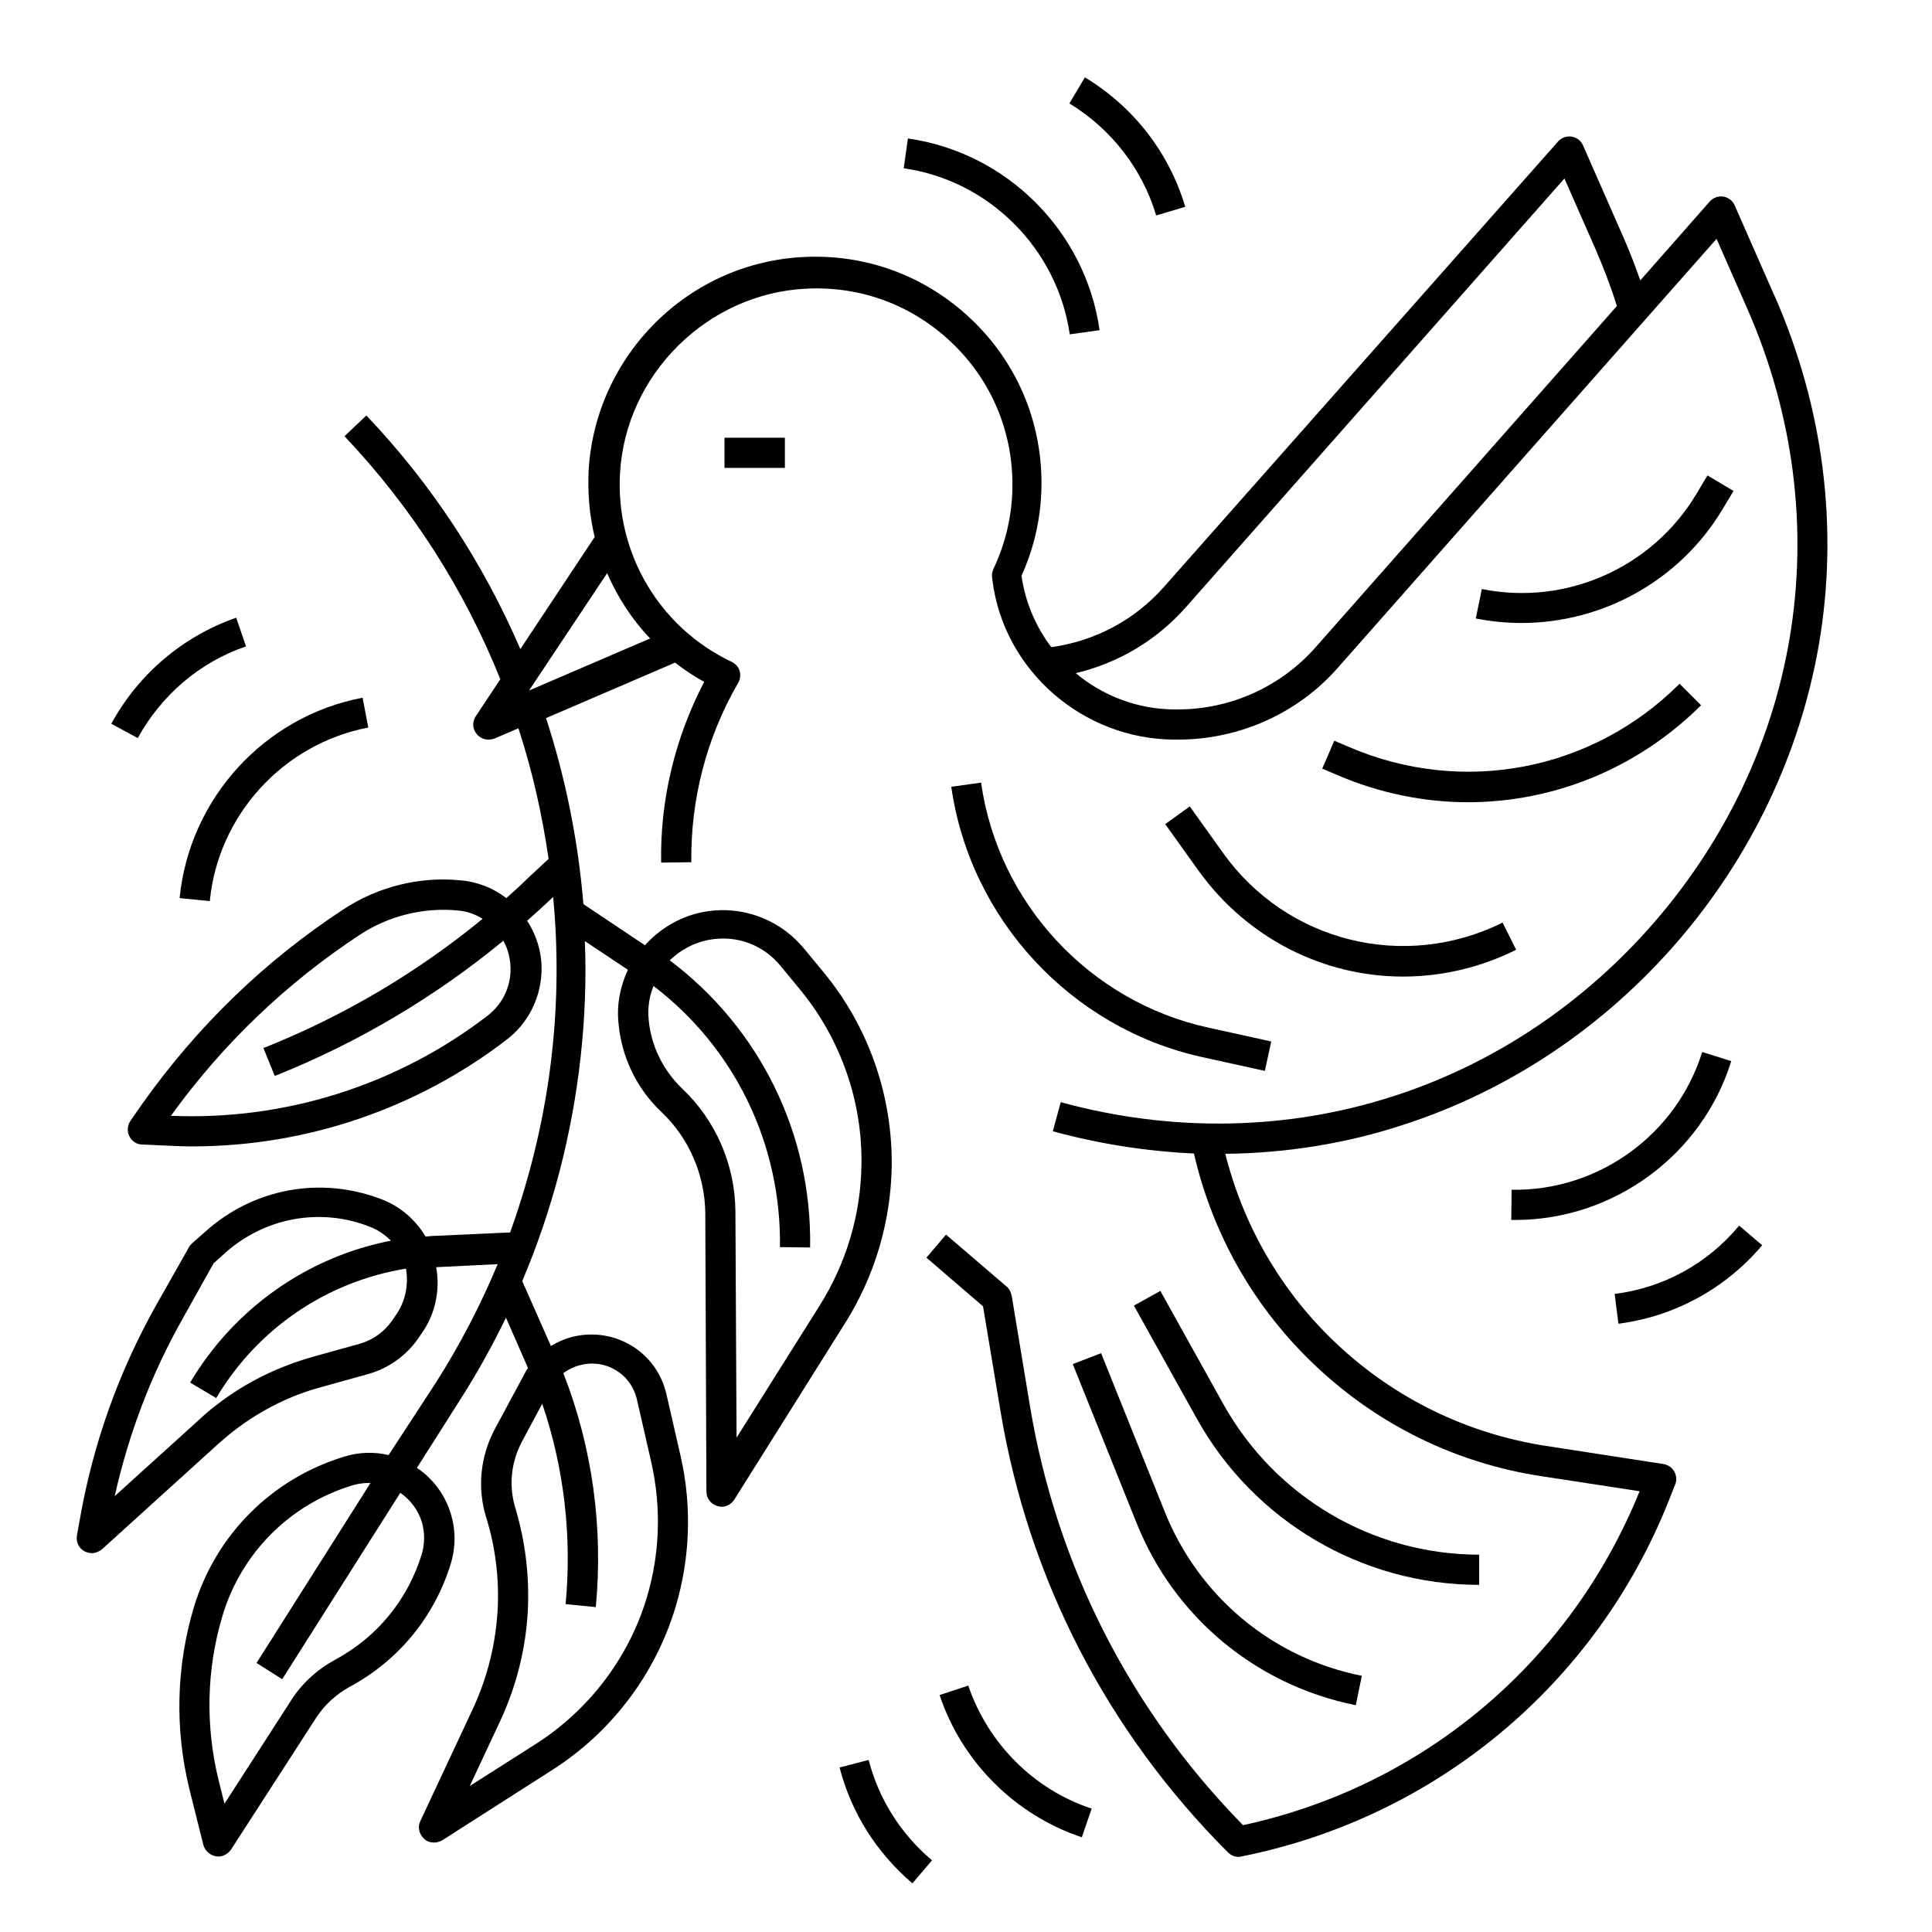 <?xml version="1.0" encoding="UTF-8"?>
<svg width="100pt" height="100pt" version="1.1" viewBox="0 0 100 100" xmlns="http://www.w3.org/2000/svg">
 <g>
  <path d="m91.855 15.332-2.07-4.707c-0.098-0.234-0.332-0.41-0.586-0.449-0.273-0.039-0.527 0.059-0.703 0.254l-3.594 4.082c-0.273-0.762-0.566-1.543-0.898-2.285l-2.07-4.707c-0.098-0.234-0.332-0.41-0.586-0.449-0.273-0.039-0.527 0.059-0.703 0.254l-20.41 23.066c-1.504 1.699-3.555 2.793-5.82 3.106-0.801-1.055-1.348-2.324-1.543-3.691 0.684-1.523 1.035-3.125 1.035-4.805 0-3.223-1.289-6.25-3.633-8.477-2.344-2.227-5.41-3.379-8.652-3.223-2.891 0.137-5.606 1.328-7.676 3.379-2.07 2.051-3.301 4.766-3.477 7.637-0.059 1.191 0.039 2.363 0.312 3.477l-3.848 5.801c-1.934-4.473-4.59-8.535-7.969-12.09l-1.133 1.074c3.477 3.672 6.191 7.91 8.066 12.578l-1.27 1.914c-0.195 0.293-0.176 0.664 0.059 0.938 0.156 0.176 0.371 0.273 0.605 0.273 0.098 0 0.215-0.02 0.312-0.059l1.23-0.527c0.723 2.207 1.23 4.473 1.562 6.758l-1.152 1.074c-0.332 0.332-0.684 0.645-1.035 0.957-0.664-0.508-1.465-0.84-2.363-0.918-2.129-0.215-4.297 0.332-6.074 1.504-4.082 2.676-7.559 6.055-10.391 10.039l-0.625 0.898c-0.156 0.234-0.195 0.527-0.059 0.801 0.117 0.254 0.371 0.43 0.664 0.43l1.289 0.059c0.43 0.02 0.879 0.039 1.309 0.039 5.859 0 11.602-1.934 16.27-5.527 1.074-0.82 1.719-2.07 1.797-3.418 0.059-0.996-0.234-1.953-0.742-2.734 0.352-0.312 0.703-0.625 1.055-0.957l0.293-0.273c0.254 2.676 0.234 5.391-0.059 8.047-0.352 3.223-1.094 6.328-2.168 9.316l-3.848 0.176c-0.176 0-0.352 0.02-0.527 0.039-0.527-0.879-1.309-1.562-2.285-1.934-3.144-1.211-6.641-0.566-9.141 1.699l-0.664 0.586c-0.059 0.059-0.117 0.117-0.156 0.195l-1.66 2.93c-1.973 3.496-3.32 7.266-4.004 11.23l-0.137 0.762c-0.059 0.332 0.098 0.664 0.391 0.82 0.117 0.059 0.254 0.098 0.371 0.098 0.195 0 0.371-0.078 0.527-0.195l6.055-5.488c0.293-0.254 0.586-0.508 0.898-0.742 1.328-0.996 2.793-1.738 4.394-2.168l2.461-0.684c1.016-0.293 1.914-0.918 2.539-1.797l0.215-0.312c0.703-0.996 0.957-2.246 0.742-3.418h0.02l3.164-0.156c-0.879 2.109-1.934 4.141-3.184 6.113l-2.461 3.769c-0.742-0.176-1.523-0.156-2.285 0.078-3.75 1.133-6.66 4.043-7.793 7.793-0.918 3.066-0.996 6.309-0.234 9.414l0.723 2.891c0.078 0.293 0.332 0.527 0.625 0.586 0.039 0 0.078 0.02 0.137 0.02 0.254 0 0.508-0.137 0.664-0.352l4.414-6.836c0.43-0.664 1.035-1.211 1.738-1.602 2.539-1.367 4.394-3.633 5.234-6.387 0.254-0.84 0.254-1.719 0-2.559-0.312-1.016-0.938-1.836-1.758-2.383l2.305-3.633c0.859-1.348 1.621-2.734 2.305-4.141l1.094 2.5c0.02 0.039 0.039 0.078 0.039 0.117-0.078 0.098-0.137 0.215-0.195 0.332l-1.504 2.793c-0.762 1.426-0.938 3.066-0.449 4.629 0.469 1.523 0.664 3.106 0.586 4.707-0.098 1.797-0.527 3.535-1.289 5.176l-2.715 5.801c-0.156 0.312-0.059 0.684 0.195 0.918 0.137 0.137 0.332 0.195 0.508 0.195 0.137 0 0.293-0.039 0.43-0.117l5.684-3.633c3.066-1.953 5.332-4.941 6.387-8.418 0.762-2.539 0.859-5.234 0.273-7.812l-0.742-3.242c-0.254-1.074-0.918-1.992-1.875-2.539-0.938-0.547-2.09-0.684-3.144-0.371-0.332 0.098-0.664 0.254-0.957 0.43l-1.484-3.359c1.562-3.691 2.578-7.578 3.027-11.641 0.215-1.973 0.293-3.965 0.215-5.957l2.227 1.484c-0.391 0.84-0.586 1.777-0.488 2.754 0.156 1.758 0.938 3.398 2.227 4.609 1.426 1.348 2.246 3.262 2.266 5.234l0.059 14.414c0 0.352 0.234 0.645 0.566 0.742 0.078 0.02 0.137 0.039 0.215 0.039 0.273 0 0.508-0.137 0.664-0.371l5.762-9.18c1.504-2.402 2.324-5.176 2.383-8.008 0.059-3.691-1.191-7.285-3.535-10.117l-1.016-1.23c-1.133-1.367-2.871-2.109-4.648-1.953-1.426 0.117-2.676 0.801-3.574 1.797l-3.184-2.129c-0.273-3.281-0.918-6.504-1.934-9.629l6.68-2.871c0.469 0.371 0.977 0.703 1.504 0.996-1.504 2.891-2.285 6.094-2.227 9.355l1.562-0.02c-0.039-3.242 0.781-6.445 2.422-9.277 0.117-0.195 0.137-0.41 0.078-0.625-0.059-0.215-0.215-0.371-0.41-0.469-3.75-1.777-6.016-5.625-5.781-9.766 0.293-5.117 4.531-9.316 9.668-9.551 2.812-0.137 5.469 0.859 7.5 2.793s3.144 4.551 3.144 7.344c0 1.523-0.332 2.988-0.977 4.356-0.059 0.137-0.098 0.293-0.078 0.43l0.02 0.176c0.586 4.668 4.688 8.242 9.453 8.242h0.156c3.184 0 6.211-1.367 8.281-3.731l19.59-22.188 1.582 3.594c2.422 5.508 3.164 11.426 2.188 17.148-0.918 5.371-3.34 10.41-6.973 14.609-3.633 4.199-8.281 7.324-13.457 9.004-5.508 1.797-11.484 1.914-17.285 0.332l-0.41 1.504c2.422 0.664 4.863 1.035 7.305 1.152 0.977 4.238 3.164 8.066 6.367 11.055 3.223 3.027 7.246 4.981 11.602 5.644l5.098 0.781c-3.574 8.848-11.211 15.273-20.527 17.285-5.859-5.977-9.668-13.477-11.035-21.738l-0.938-5.664c-0.039-0.176-0.117-0.352-0.254-0.469l-3.144-2.695-1.016 1.191 2.93 2.519 0.898 5.391c1.445 8.711 5.527 16.621 11.777 22.871 0.156 0.156 0.352 0.234 0.547 0.234 0.059 0 0.098 0 0.156-0.02 10.039-2.012 18.32-8.887 22.109-18.398l0.332-0.84c0.098-0.215 0.078-0.469-0.039-0.684-0.117-0.215-0.332-0.352-0.566-0.391l-6.074-0.938c-4.062-0.625-7.793-2.441-10.781-5.234-2.871-2.676-4.863-6.094-5.82-9.883 3.164-0.039 6.269-0.527 9.277-1.523 5.449-1.777 10.332-5.059 14.141-9.473 3.789-4.394 6.328-9.707 7.305-15.352 1.035-6.016 0.254-12.266-2.285-18.047zm-65.43 34.961c-0.039 0.898-0.469 1.719-1.172 2.266-4.688 3.613-10.508 5.449-16.406 5.195 2.676-3.711 5.957-6.856 9.785-9.375 1.484-0.977 3.301-1.426 5.078-1.25 0.469 0.039 0.898 0.195 1.27 0.43-3.379 2.773-7.168 5.019-11.27 6.66l-0.078 0.02 0.586 1.445 0.078-0.02c4.277-1.719 8.223-4.062 11.758-6.973 0.254 0.449 0.391 1.016 0.371 1.602zm-5.918 17.754-0.215 0.312c-0.41 0.586-0.996 0.996-1.66 1.191l-2.461 0.684c-1.777 0.508-3.438 1.309-4.902 2.441-0.352 0.254-0.684 0.547-0.996 0.84l-4.336 3.926c0.723-3.223 1.895-6.328 3.535-9.219l1.582-2.832 0.566-0.508c2.051-1.855 4.941-2.402 7.519-1.387 0.41 0.156 0.781 0.41 1.094 0.723-4.316 0.84-8.105 3.496-10.391 7.344l1.348 0.801c2.148-3.613 5.742-6.035 9.824-6.699 0.137 0.82-0.02 1.68-0.508 2.383zm1.328 10.723c0.156 0.547 0.156 1.113 0 1.66-0.723 2.363-2.305 4.297-4.473 5.469-0.938 0.508-1.738 1.23-2.305 2.129l-3.438 5.332-0.293-1.172c-0.703-2.832-0.645-5.781 0.195-8.574 0.977-3.242 3.496-5.762 6.738-6.738 0.273-0.078 0.547-0.117 0.82-0.117h0.098l-5.898 9.316 1.328 0.84 6.113-9.648c0.508 0.352 0.918 0.879 1.113 1.504zm8.105-8.086c0.645-0.195 1.328-0.117 1.895 0.215 0.586 0.332 0.977 0.879 1.133 1.543l0.742 3.242c0.527 2.324 0.449 4.746-0.234 7.012-0.938 3.125-2.988 5.801-5.723 7.559l-3.438 2.188 1.582-3.379c0.84-1.816 1.328-3.75 1.426-5.762 0.078-1.777-0.137-3.535-0.645-5.234-0.352-1.152-0.234-2.363 0.332-3.438l1.055-1.973c1.133 3.32 1.543 6.875 1.211 10.371l1.562 0.156c0.391-4.102-0.176-8.281-1.68-12.109 0.215-0.156 0.488-0.312 0.781-0.391zm7.148-22.09c1.27-0.117 2.5 0.41 3.301 1.387l1.016 1.23c2.109 2.559 3.242 5.801 3.184 9.102-0.039 2.559-0.781 5.039-2.129 7.207l-4.336 6.894-0.059-11.719c-0.02-2.402-1.016-4.707-2.754-6.348-0.996-0.957-1.621-2.227-1.738-3.594-0.059-0.605 0.039-1.191 0.254-1.719 4.199 3.203 6.621 8.184 6.543 13.516l1.562 0.02c0.098-5.879-2.598-11.348-7.266-14.863 0.625-0.605 1.465-1.035 2.422-1.113zm-5.664-18.926c0.547 1.25 1.289 2.402 2.227 3.379l-6.269 2.695zm36.66 3.848c-1.797 2.031-4.394 3.203-7.109 3.203h-0.156c-1.934 0-3.731-0.703-5.137-1.875 2.207-0.527 4.18-1.699 5.703-3.418l19.59-22.188 1.582 3.594c0.43 0.996 0.82 1.992 1.133 3.008z"/>
  <path d="m37.5 22.656h3.125v1.562h-3.125z"/>
  <path d="m76.562 82.031v-1.562c-5.508 0-10.566-2.988-13.242-7.793l-3.262-5.859-1.367 0.762 3.262 5.859c2.949 5.293 8.535 8.594 14.609 8.594z"/>
  <path d="m55.527 70.605 3.301 8.223c1.953 4.883 6.191 8.398 11.348 9.434l0.312-1.523c-4.629-0.918-8.438-4.102-10.195-8.477l-3.301-8.223z"/>
  <path d="m50.781 40.508-1.543 0.215c0.977 6.856 6.191 12.48 12.949 13.984l3.281 0.723 0.332-1.523-3.281-0.723c-6.133-1.348-10.859-6.445-11.738-12.676z"/>
  <path d="m63.301 44.141-1.719-2.402-1.27 0.918 1.719 2.402c2.539 3.535 6.504 5.488 10.586 5.488 1.973 0 3.984-0.449 5.859-1.387l-0.703-1.406c-5.078 2.519-11.172 1.016-14.473-3.613z"/>
  <path d="m69.844 38.672-0.781-0.332-0.625 1.445 0.781 0.332c2.188 0.938 4.492 1.406 6.758 1.406 4.434 0 8.77-1.738 12.07-5.019l-1.113-1.113c-4.512 4.512-11.211 5.801-17.09 3.281z"/>
  <path d="m89.141 26.387 0.586-0.977-1.348-0.801-0.586 0.977c-2.285 3.809-6.738 5.781-11.094 4.902l-0.312 1.523c0.781 0.156 1.582 0.234 2.363 0.234 4.199 0 8.184-2.188 10.391-5.859z"/>
  <path d="m55.371 17.305 1.543-0.215c-0.723-5.117-4.805-9.199-9.922-9.922l-0.215 1.543c4.414 0.625 7.949 4.16 8.594 8.594z"/>
  <path d="m59.844 11.152 1.504-0.449c-0.84-2.812-2.676-5.176-5.195-6.699l-0.801 1.348c2.168 1.328 3.769 3.379 4.492 5.801z"/>
  <path d="m88.105 54.453c-1.328 4.277-5.371 7.207-9.863 7.129l-0.02 1.562h0.215c5.078 0 9.668-3.359 11.172-8.223z"/>
  <path d="m83.574 66.973 0.195 1.543c2.891-0.371 5.547-1.816 7.441-4.062l-1.191-1.016c-1.641 1.973-3.926 3.223-6.445 3.535z"/>
  <path d="m50.117 87.246-1.484 0.488c1.152 3.457 3.906 6.211 7.363 7.363l0.508-1.484c-2.988-0.977-5.371-3.379-6.387-6.367z"/>
  <path d="m44.961 91.094-1.504 0.391c0.605 2.344 1.914 4.414 3.769 5.996l1.016-1.191c-1.621-1.367-2.754-3.164-3.281-5.195z"/>
  <path d="m10.859 46.641c0.43-4.453 3.809-8.145 8.203-8.984l-0.293-1.543c-5.078 0.957-8.965 5.215-9.473 10.371l1.562 0.156z"/>
  <path d="m12.734 33.457-0.508-1.484c-2.754 0.957-5.059 2.91-6.465 5.488l1.367 0.742c1.23-2.227 3.203-3.926 5.606-4.746z"/>
 </g>
</svg>
